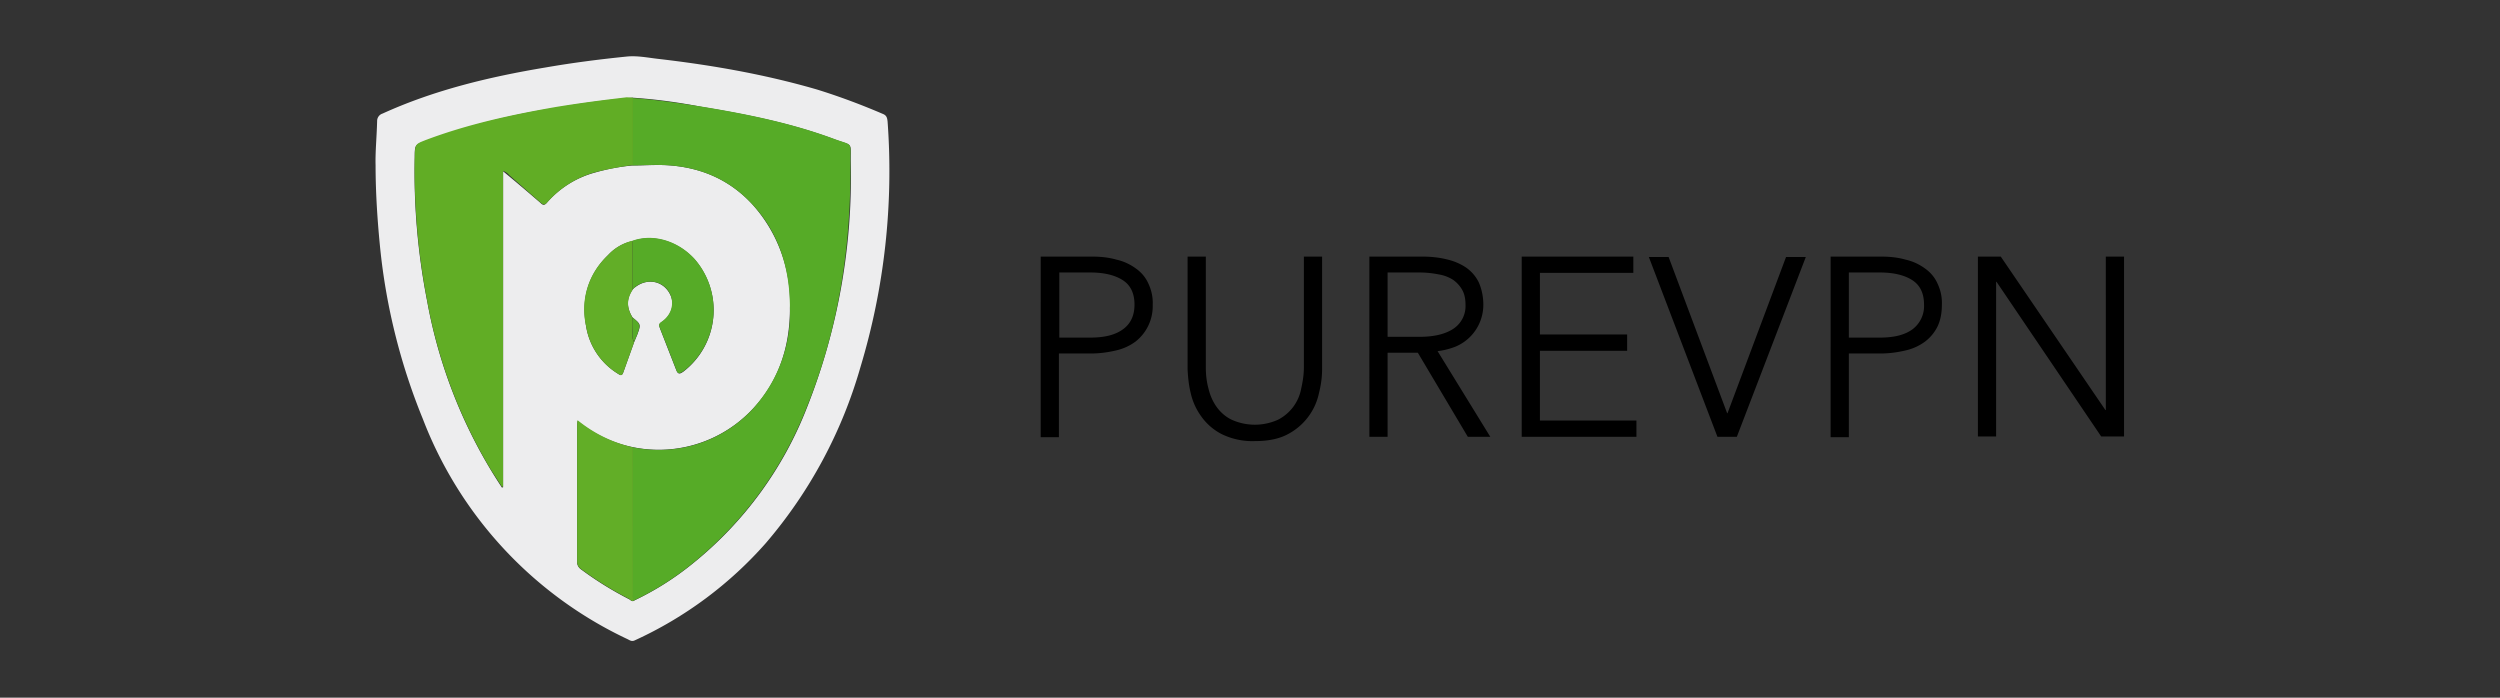 <?xml version="1.0" encoding="UTF-8"?> <svg xmlns="http://www.w3.org/2000/svg" x="0" y="0" version="1.1" width="645" height="180" viewBox="0 0 645 180" xml:space="preserve"><rect x="0" y="0" width="645" height="180" fill="#333333" stroke="none"/><style>.st1{fill:#56ab27}.st3{fill:#62ae27}</style><path d="M268.6 66.2h13.1c2.2 0 4.3.2 6.4.8 1.8.4 3.5 1.2 5 2.3 1.4 1 2.5 2.3 3.2 3.9.8 1.7 1.2 3.6 1.1 5.5a11.6 11.6 0 01-4.4 9.4 13.4 13.4 0 01-5 2.3c-2.1.5-4.3.8-6.5.8h-8.3v21.6h-4.7V66.2zm4.7 20.9h8c3.7 0 6.5-.7 8.5-2.2 1.9-1.4 2.9-3.5 2.9-6.3 0-2.9-1-5-3-6.3s-4.8-2-8.4-2h-8v16.8zm50.5 26.7a18 18 0 01-8.6-1.8 14.6 14.6 0 01-5.3-4.6 16.3 16.3 0 01-2.7-6c-.5-2-.7-4.1-.8-6.1V66.2h4.7v28.6c0 1.8.2 3.7.7 5.5.4 1.7 1.1 3.3 2.1 4.7 1 1.4 2.4 2.6 3.9 3.3 3.8 1.7 8.1 1.7 11.9 0a11.3 11.3 0 006-8c.4-1.8.7-3.6.7-5.5V66.2h4.7v29.1c0 2.1-.3 4.1-.8 6.1a15.6 15.6 0 01-8 10.6c-2.2 1.2-5 1.8-8.5 1.8zm34.2-1.1h-4.7V66.2h13.6c2.1 0 4.3.2 6.3.7 1.8.4 3.5 1.1 5 2.1a10 10 0 013.3 3.8c.8 1.8 1.2 3.8 1.2 5.8a11.7 11.7 0 01-7.1 10.8c-1.5.6-3.1 1-4.7 1.2l13.6 22.1h-5.8L365.8 91H358v21.7zm0-25.8h8.2c3.8 0 6.7-.7 8.8-2.1a7 7 0 003.1-6.2c0-1.3-.2-2.7-.9-3.9a8 8 0 00-2.3-2.5 9.8 9.8 0 00-3.7-1.4 26 26 0 00-4.8-.5H358v16.6zm39.3 21.6h24.9v4.2h-29.6V66.2h28.8v4.2h-24.1v15.9h22.5v4.2h-22.5v18zm48.3-1.9h.1l15.1-40.3h5.1l-17.8 46.4h-5l-17.7-46.4h5.1l15.1 40.3zm26.6-40.4h13.1c2.2 0 4.3.2 6.4.8 1.8.4 3.5 1.2 5 2.3 1.4 1 2.5 2.3 3.2 3.9.8 1.7 1.2 3.6 1.1 5.5 0 1.9-.3 3.8-1.1 5.5a11 11 0 01-3.2 3.9 13.4 13.4 0 01-5 2.3c-2.1.5-4.3.8-6.5.8H477v21.6h-4.7V66.2zm4.8 20.9h8c3.7 0 6.5-.7 8.5-2.2a7.5 7.5 0 002.9-6.3c0-2.9-1-5-3-6.3-2-1.3-4.8-2-8.4-2h-8v16.8zm66.2 18.7h.1V66.2h4.7v46.4h-5.9l-27-39.9h-.1v39.9h-4.7V66.2h5.9l27 39.6z"></path><g id="purevpn_icon"><path fill="#ededee" d="M96.9 42.6c-.1-3.3.3-7.3.4-11.4a2 2 0 011.4-1.9c13.4-6.1 27.7-9.5 42.1-11.9 6.9-1.2 13.9-2.1 20.8-2.8 2.8-.3 5.6.3 8.3.6 13.8 1.6 27.5 4 40.9 7.9 5.8 1.8 11.4 3.9 17 6.3 1 .4 1.1 1.1 1.2 2a175 175 0 01-7 63.3 120.6 120.6 0 01-24.4 45.4 101 101 0 01-33.8 25.1c-.8.4-1.3 0-1.9-.3a103.9 103.9 0 01-52.8-56.8 159 159 0 01-11-43.9c-.7-7-1.2-14.3-1.2-21.6zm66.3 39.3c-1.6-2.5-1.6-5 .1-7.3l.4-.4.2-.1c2.8-2.2 6.4-1.8 8.4.9s1.4 6.1-1.6 8.1c-.9.6-.6 1-.4 1.7l4.1 10.5c.5 1.3.9 1.3 1.9.6a20 20 0 002.9-29c-4.3-4.7-10.7-6.6-16-4.7-2.4.5-4.6 1.8-6.3 3.6-5.2 5.1-7 11.3-5.7 18.3.8 5.1 3.8 9.6 8.2 12.3.5.3 1 .8 1.4-.3l2.8-7.8.8-1.9c1-2.7 1-2.7-1.2-4.5zm0-56.7l-1.4.1c-6.1.6-12.2 1.4-18.3 2.5a178 178 0 00-33.6 8.5c-2.9 1.1-2.9 1.1-2.9 4.2-.3 12.5.8 25 3.2 37.2a128.7 128.7 0 0019.3 48.1l.3-.1V44.2a514.3 514.3 0 019.7 8.2c.6.6 1 .6 1.6-.1a25 25 0 0112.5-7.8c3.1-.9 6.3-1.5 9.6-1.8 2.8 0 5.6-.2 8.4-.1 8.7.4 16.3 3.5 22.3 9.9a37.9 37.9 0 019.9 27c0 9.8-2.8 18.7-9.5 25.9a33.2 33.2 0 01-45.3 3.2l-.1 1.1v35.4c0 .7.4 1.4 1 1.8 3.9 2.9 8.1 5.5 12.4 7.7.4.2.8.8 1.4.3a74.8 74.8 0 0014.9-9.4 96.6 96.6 0 0029.7-40.6A161.4 161.4 0 00219.5 42c-.1-5.6.8-4.2-4.3-6.1-11-4.1-22.5-6.4-34-8.3-6.1-1.2-12-2-18-2.4z"></path><path d="M163.3 115.4a33 33 0 0031-10 36.7 36.7 0 009.5-25.9c0-10.2-2.8-19.5-9.9-27-6-6.4-13.6-9.5-22.3-9.9-2.8-.1-5.6 0-8.4.1V25.3c6 .4 11.9 1.3 17.8 2.2 11.6 1.9 23 4.2 34.1 8.3 5.1 1.9 4.3.5 4.3 6.1.2 21.6-3 42.8-11.2 63a97.5 97.5 0 01-29.7 40.6 74.8 74.8 0 01-14.9 9.4c-.5-.3-.4-.9-.4-1.3l.1-38.2z" class="st1"></path><path fill="#61ad25" d="M163.3 25.2v17.4a81 81 0 00-9.6 1.8 25.6 25.6 0 00-12.5 7.8c-.6.7-1 .7-1.7.1l-8.1-7.1c-.4-.5-1-.9-1.6-1.1v81.4l-.3.1-2.9-4.5a129.5 129.5 0 01-16.4-43.6 178.7 178.7 0 01-3.2-37.2c.1-3.1.1-3.1 2.9-4.2 10.9-4.1 22.1-6.5 33.5-8.5 6.1-1 12.2-1.8 18.3-2.5l1.6.1z"></path><path d="M163.3 115.4v38.1c0 .5-.1 1 .4 1.3-.6.6-1 0-1.4-.3a88.3 88.3 0 01-12.4-7.7c-.6-.4-1-1.1-1-1.9v-35.4l.1-1.1c4.2 3.4 9 5.8 14.3 7z" class="st3"></path><path d="M163.2 62.1c5.3-1.9 11.7 0 16 4.7a20 20 0 01-2.9 29c-1.1.7-1.5.7-1.9-.6l-4.1-10.5c-.3-.7-.5-1.1.4-1.7 2.9-2 3.5-5.5 1.6-8.1s-5.6-3-8.4-.9l-.7.7v-2.1-10.5z" class="st1"></path><path d="M163.2 62.1v12.7c-1.6 2.6-1.5 4.5 0 7.2v2.1c.1 1.4-.4 2.9.4 4.2l-2.8 7.8c-.4 1.1-.9.6-1.4.3a17.6 17.6 0 01-8.2-12.3 19 19 0 015.7-18.3c1.7-1.9 3.9-3.1 6.3-3.7z" class="st3"></path><path d="M163.6 88.2c-.8-1.3-.2-2.8-.4-4.2v-2.1c2.1 1.8 2.1 1.8 1.2 4.4l-.8 1.9z" class="st1"></path></g></svg> 